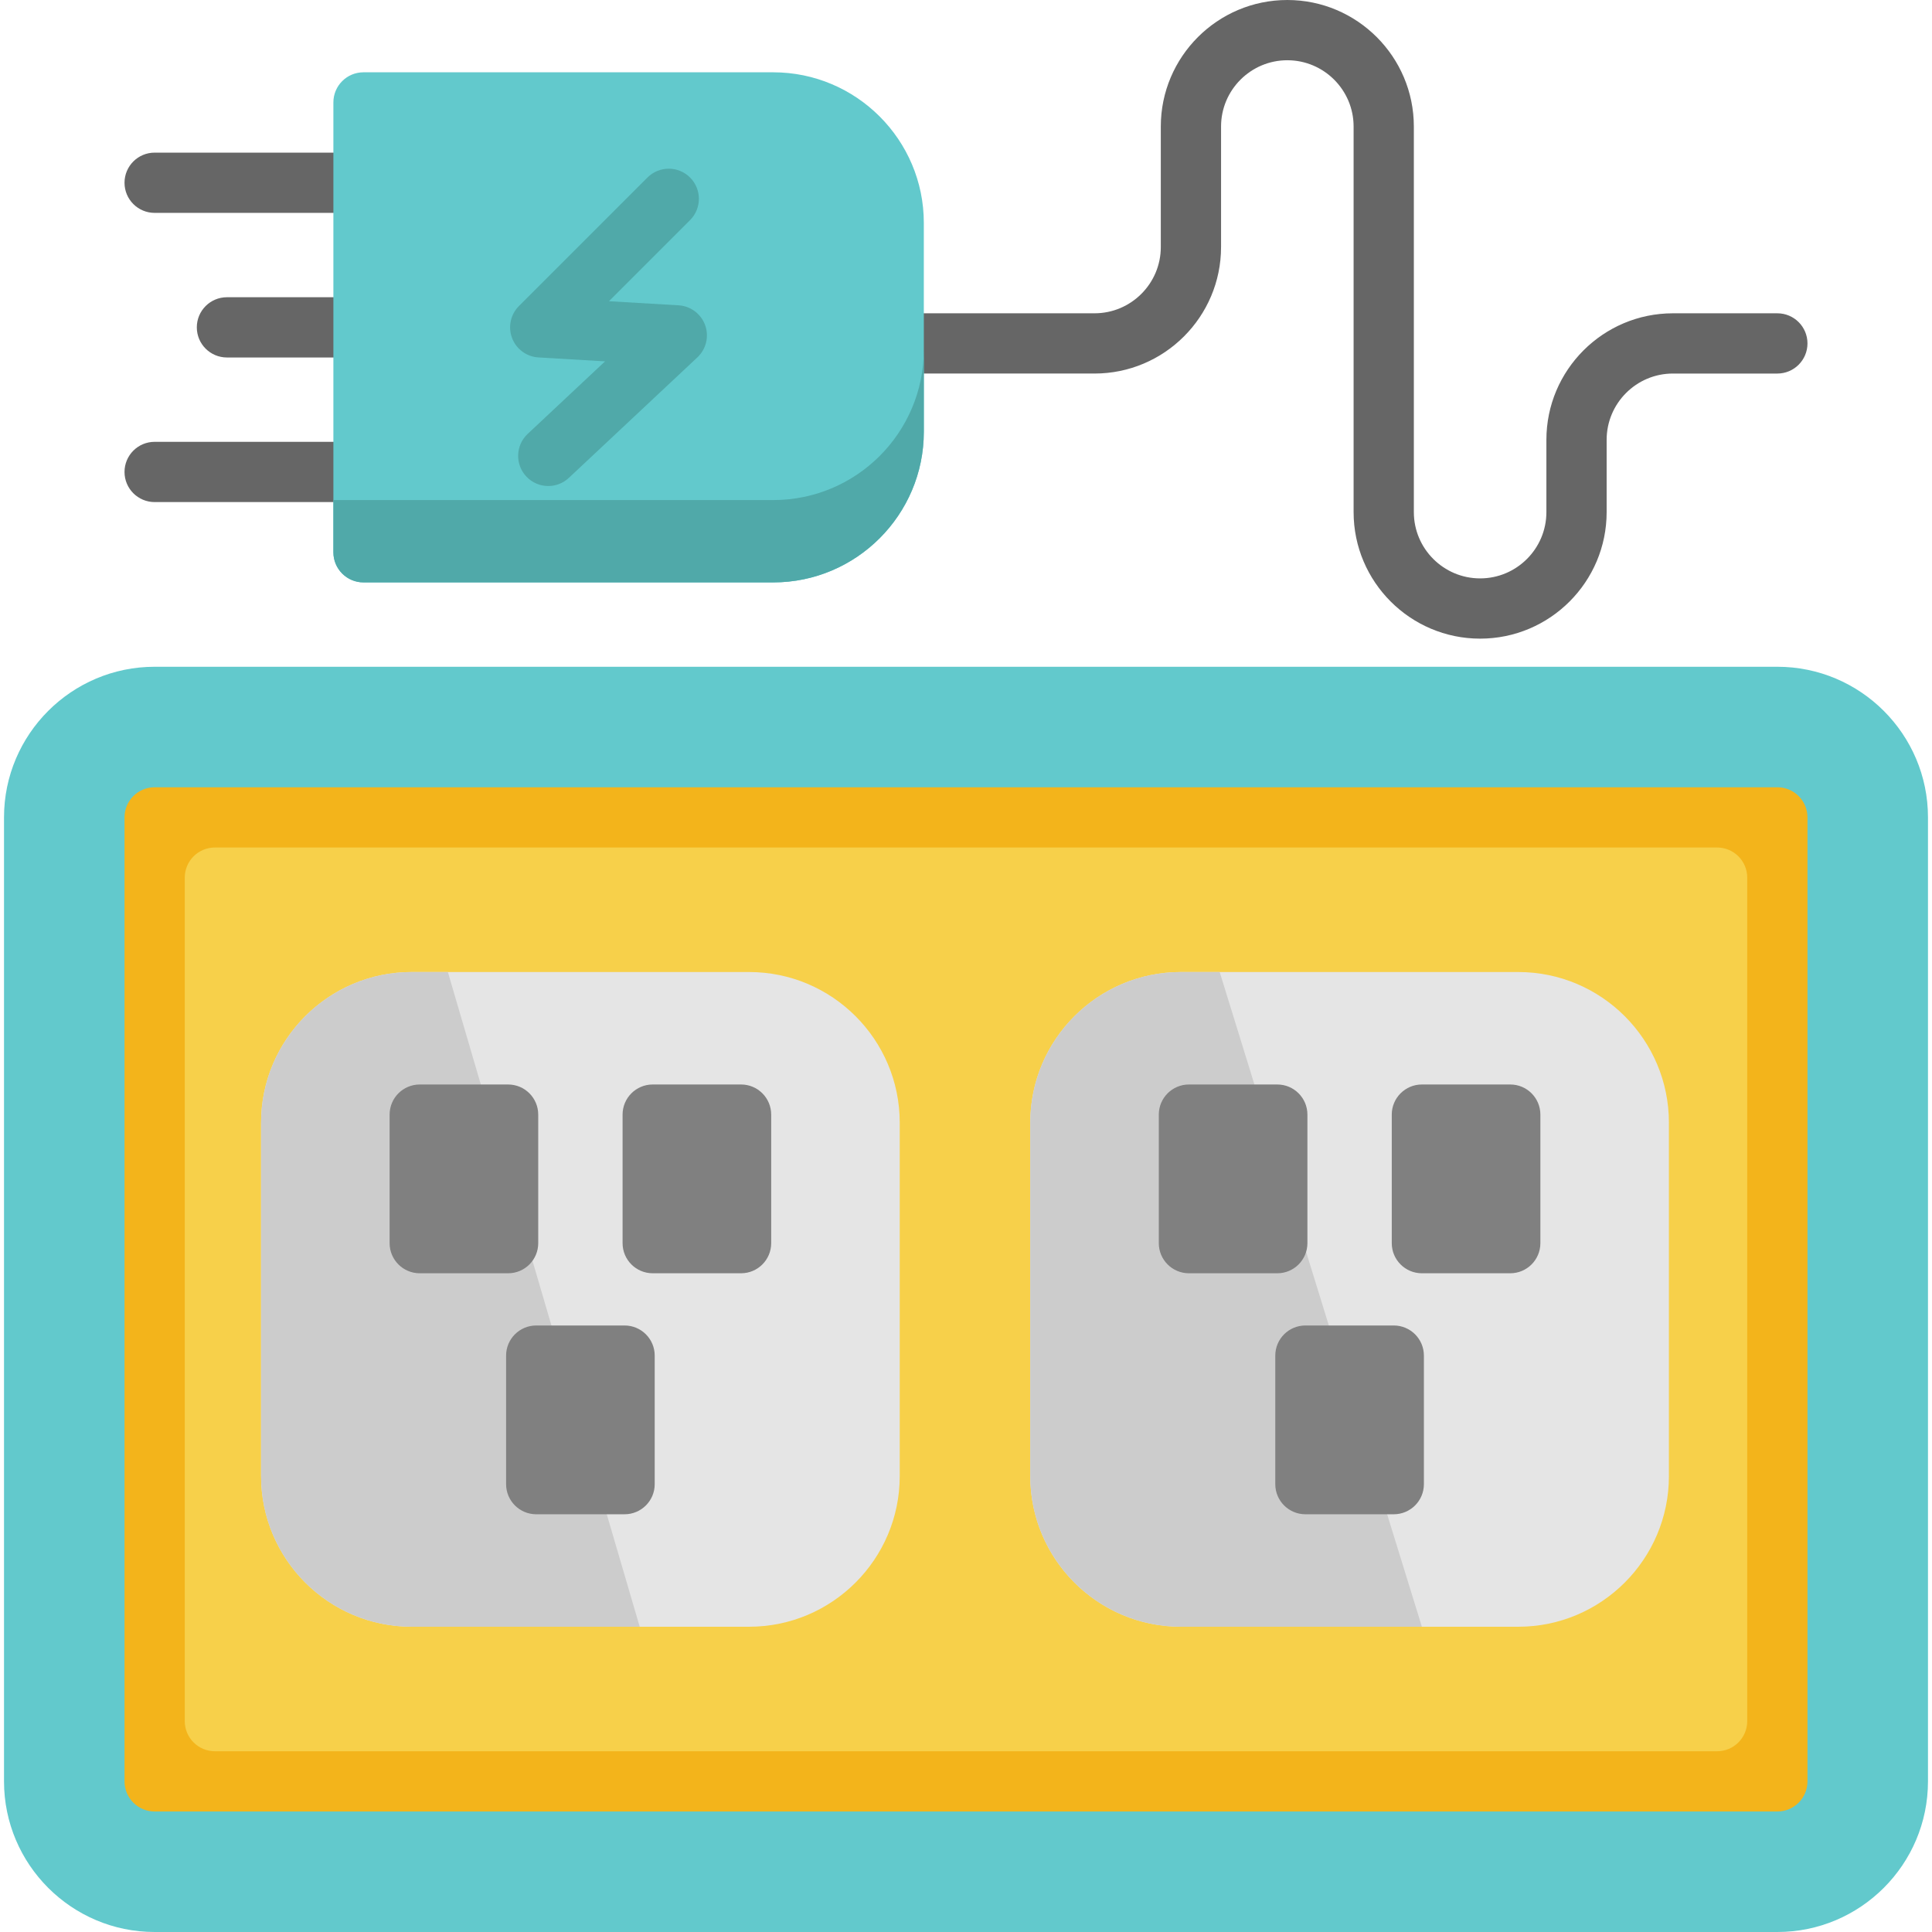 <?xml version="1.0" encoding="iso-8859-1"?>
<!-- Uploaded to: SVG Repo, www.svgrepo.com, Generator: SVG Repo Mixer Tools -->
<svg height="800px" width="800px" version="1.1" id="Layer_1" xmlns="http://www.w3.org/2000/svg" xmlns:xlink="http://www.w3.org/1999/xlink" 
	 viewBox="0 0 512 512" xml:space="preserve">
<path style="fill:#62C9CC;" d="M471.019,176.699H40.981c-22.011,0-39.917,17.906-39.917,39.917v255.468
	C1.064,494.094,18.971,512,40.981,512h430.037c22.011,0,39.917-17.906,39.917-39.917V216.615
	C510.936,194.605,493.029,176.699,471.019,176.699z"/>
<path style="fill:#F3B41B;" d="M471.019,208.632H40.981c-4.409,0-7.983,3.573-7.983,7.983v255.468c0,4.41,3.574,7.983,7.983,7.983
	h430.037c4.409,0,7.983-3.573,7.983-7.983V216.615C479.002,212.205,475.428,208.632,471.019,208.632z"/>
<path style="fill:#F7D04A;" d="M48.965,456.116V232.582c0-4.409,3.574-7.983,7.983-7.983h398.104c4.409,0,7.983,3.574,7.983,7.983
	v223.534c0,4.409-3.574,7.983-7.983,7.983H56.948C52.539,464.1,48.965,460.525,48.965,456.116z"/>
<path style="fill:#E5E5E5;" d="M198.52,257.597h-89.414c-22.011,0-39.917,17.906-39.917,39.917v93.672
	c0,22.011,17.906,39.917,39.917,39.917h89.414c22.011,0,39.917-17.906,39.917-39.917v-93.672
	C238.437,275.503,220.53,257.597,198.52,257.597z"/>
<path style="fill:#CCCCCC;" d="M109.106,257.597c-22.011,0-39.917,17.906-39.917,39.917v93.672
	c0,22.011,17.906,39.917,39.917,39.917h60.427l-50.844-173.505H109.106z"/>
<g>
	<path style="fill:#808080;" d="M142.636,329.447v-34.062c0-4.41-3.574-7.983-7.983-7.983h-23.418c-4.409,0-7.983,3.573-7.983,7.983
		v34.062c0,4.41,3.574,7.983,7.983,7.983h23.418C139.062,337.43,142.636,333.857,142.636,329.447z"/>
	<path style="fill:#808080;" d="M196.391,287.401h-23.418c-4.409,0-7.983,3.573-7.983,7.983v34.062c0,4.41,3.574,7.983,7.983,7.983
		h23.418c4.409,0,7.983-3.573,7.983-7.983v-34.062C204.374,290.975,200.8,287.401,196.391,287.401z"/>
	<path style="fill:#808080;" d="M165.522,351.268h-23.418c-4.409,0-7.983,3.573-7.983,7.983v34.062c0,4.41,3.574,7.983,7.983,7.983
		h23.418c4.409,0,7.983-3.573,7.983-7.983v-34.062C173.505,354.842,169.931,351.268,165.522,351.268z"/>
</g>
<path style="fill:#E5E5E5;" d="M402.362,257.597h-89.414c-22.011,0-39.917,17.906-39.917,39.917v93.672
	c0,22.011,17.906,39.917,39.917,39.917h89.414c22.011,0,39.917-17.906,39.917-39.917v-93.672
	C442.279,275.503,424.372,257.597,402.362,257.597z"/>
<path style="fill:#CCCCCC;" d="M312.948,257.597c-22.011,0-39.917,17.906-39.917,39.917v93.672
	c0,22.011,17.906,39.917,39.917,39.917h63.865l-53.582-173.505H312.948z"/>
<g>
	<path style="fill:#808080;" d="M346.478,329.447v-34.062c0-4.41-3.574-7.983-7.983-7.983h-23.418c-4.409,0-7.983,3.573-7.983,7.983
		v34.062c0,4.41,3.574,7.983,7.983,7.983h23.418C342.904,337.43,346.478,333.857,346.478,329.447z"/>
	<path style="fill:#808080;" d="M400.233,287.401h-23.418c-4.409,0-7.983,3.573-7.983,7.983v34.062c0,4.41,3.574,7.983,7.983,7.983
		h23.418c4.409,0,7.983-3.573,7.983-7.983v-34.062C408.216,290.975,404.642,287.401,400.233,287.401z"/>
	<path style="fill:#808080;" d="M369.364,351.268h-23.418c-4.409,0-7.983,3.573-7.983,7.983v34.062c0,4.41,3.574,7.983,7.983,7.983
		h23.418c4.409,0,7.983-3.573,7.983-7.983v-34.062C377.347,354.842,373.773,351.268,369.364,351.268z"/>
</g>
<g>
	<path style="fill:#666666;" d="M392.249,169.247c-18.488,0-33.53-15.042-33.53-33.53V33.53c0-9.684-7.879-17.563-17.563-17.563
		c-9.684,0-17.563,7.879-17.563,17.563v31.933c0,18.488-15.042,33.53-33.53,33.53H236.84c-4.409,0-7.983-3.573-7.983-7.983
		c0-4.41,3.574-7.983,7.983-7.983h53.222c9.684,0,17.563-7.879,17.563-17.563V33.53c0-18.488,15.042-33.53,33.53-33.53
		s33.53,15.042,33.53,33.53v102.187c0,9.684,7.879,17.563,17.563,17.563s17.563-7.879,17.563-17.563v-19.16
		c0-18.488,15.042-33.53,33.53-33.53h27.676c4.409,0,7.983,3.573,7.983,7.983c0,4.41-3.574,7.983-7.983,7.983h-27.676
		c-9.684,0-17.563,7.879-17.563,17.563v19.16C425.78,154.206,410.738,169.247,392.249,169.247z"/>
	<path style="fill:#666666;" d="M96.333,56.416H40.981c-4.409,0-7.983-3.573-7.983-7.983s3.574-7.983,7.983-7.983h55.351
		c4.409,0,7.983,3.573,7.983,7.983S100.742,56.416,96.333,56.416z"/>
	<path style="fill:#666666;" d="M96.333,94.736H60.141c-4.409,0-7.983-3.573-7.983-7.983s3.574-7.983,7.983-7.983h36.191
		c4.409,0,7.983,3.573,7.983,7.983S100.742,94.736,96.333,94.736z"/>
	<path style="fill:#666666;" d="M96.333,133.056H40.981c-4.409,0-7.983-3.573-7.983-7.983c0-4.41,3.574-7.983,7.983-7.983h55.351
		c4.409,0,7.983,3.573,7.983,7.983C104.316,129.483,100.742,133.056,96.333,133.056z"/>
</g>
<path style="fill:#62C9CC;" d="M204.906,19.16H96.333c-4.409,0-7.983,3.573-7.983,7.983v119.218c0,4.41,3.574,7.983,7.983,7.983
	h108.574c22.011,0,39.917-17.906,39.917-39.917V59.077C244.823,37.066,226.917,19.16,204.906,19.16z"/>
<g>
	<path style="fill:#50A9A9;" d="M204.906,132.524H88.349v13.838c0,4.41,3.574,7.983,7.983,7.983h108.574
		c22.011,0,39.917-17.906,39.917-39.917V92.607C244.823,114.653,226.952,132.524,204.906,132.524z"/>
	<path style="fill:#50A9A9;" d="M145.298,128.798c-2.13,0-4.255-0.847-5.826-2.523c-3.016-3.217-2.853-8.27,0.364-11.285
		l20.513-19.229l-17.651-1.039c-3.138-0.185-5.877-2.195-6.993-5.133c-1.118-2.939-0.406-6.259,1.817-8.483l34.062-34.062
		c3.118-3.117,8.173-3.117,11.29,0c3.118,3.119,3.118,8.173,0,11.291l-21.491,21.491l18.445,1.085
		c3.185,0.187,5.952,2.253,7.038,5.254c1.086,3,0.281,6.359-2.047,8.54l-34.062,31.933
		C149.218,128.083,147.256,128.798,145.298,128.798z"/>
</g>
</svg>